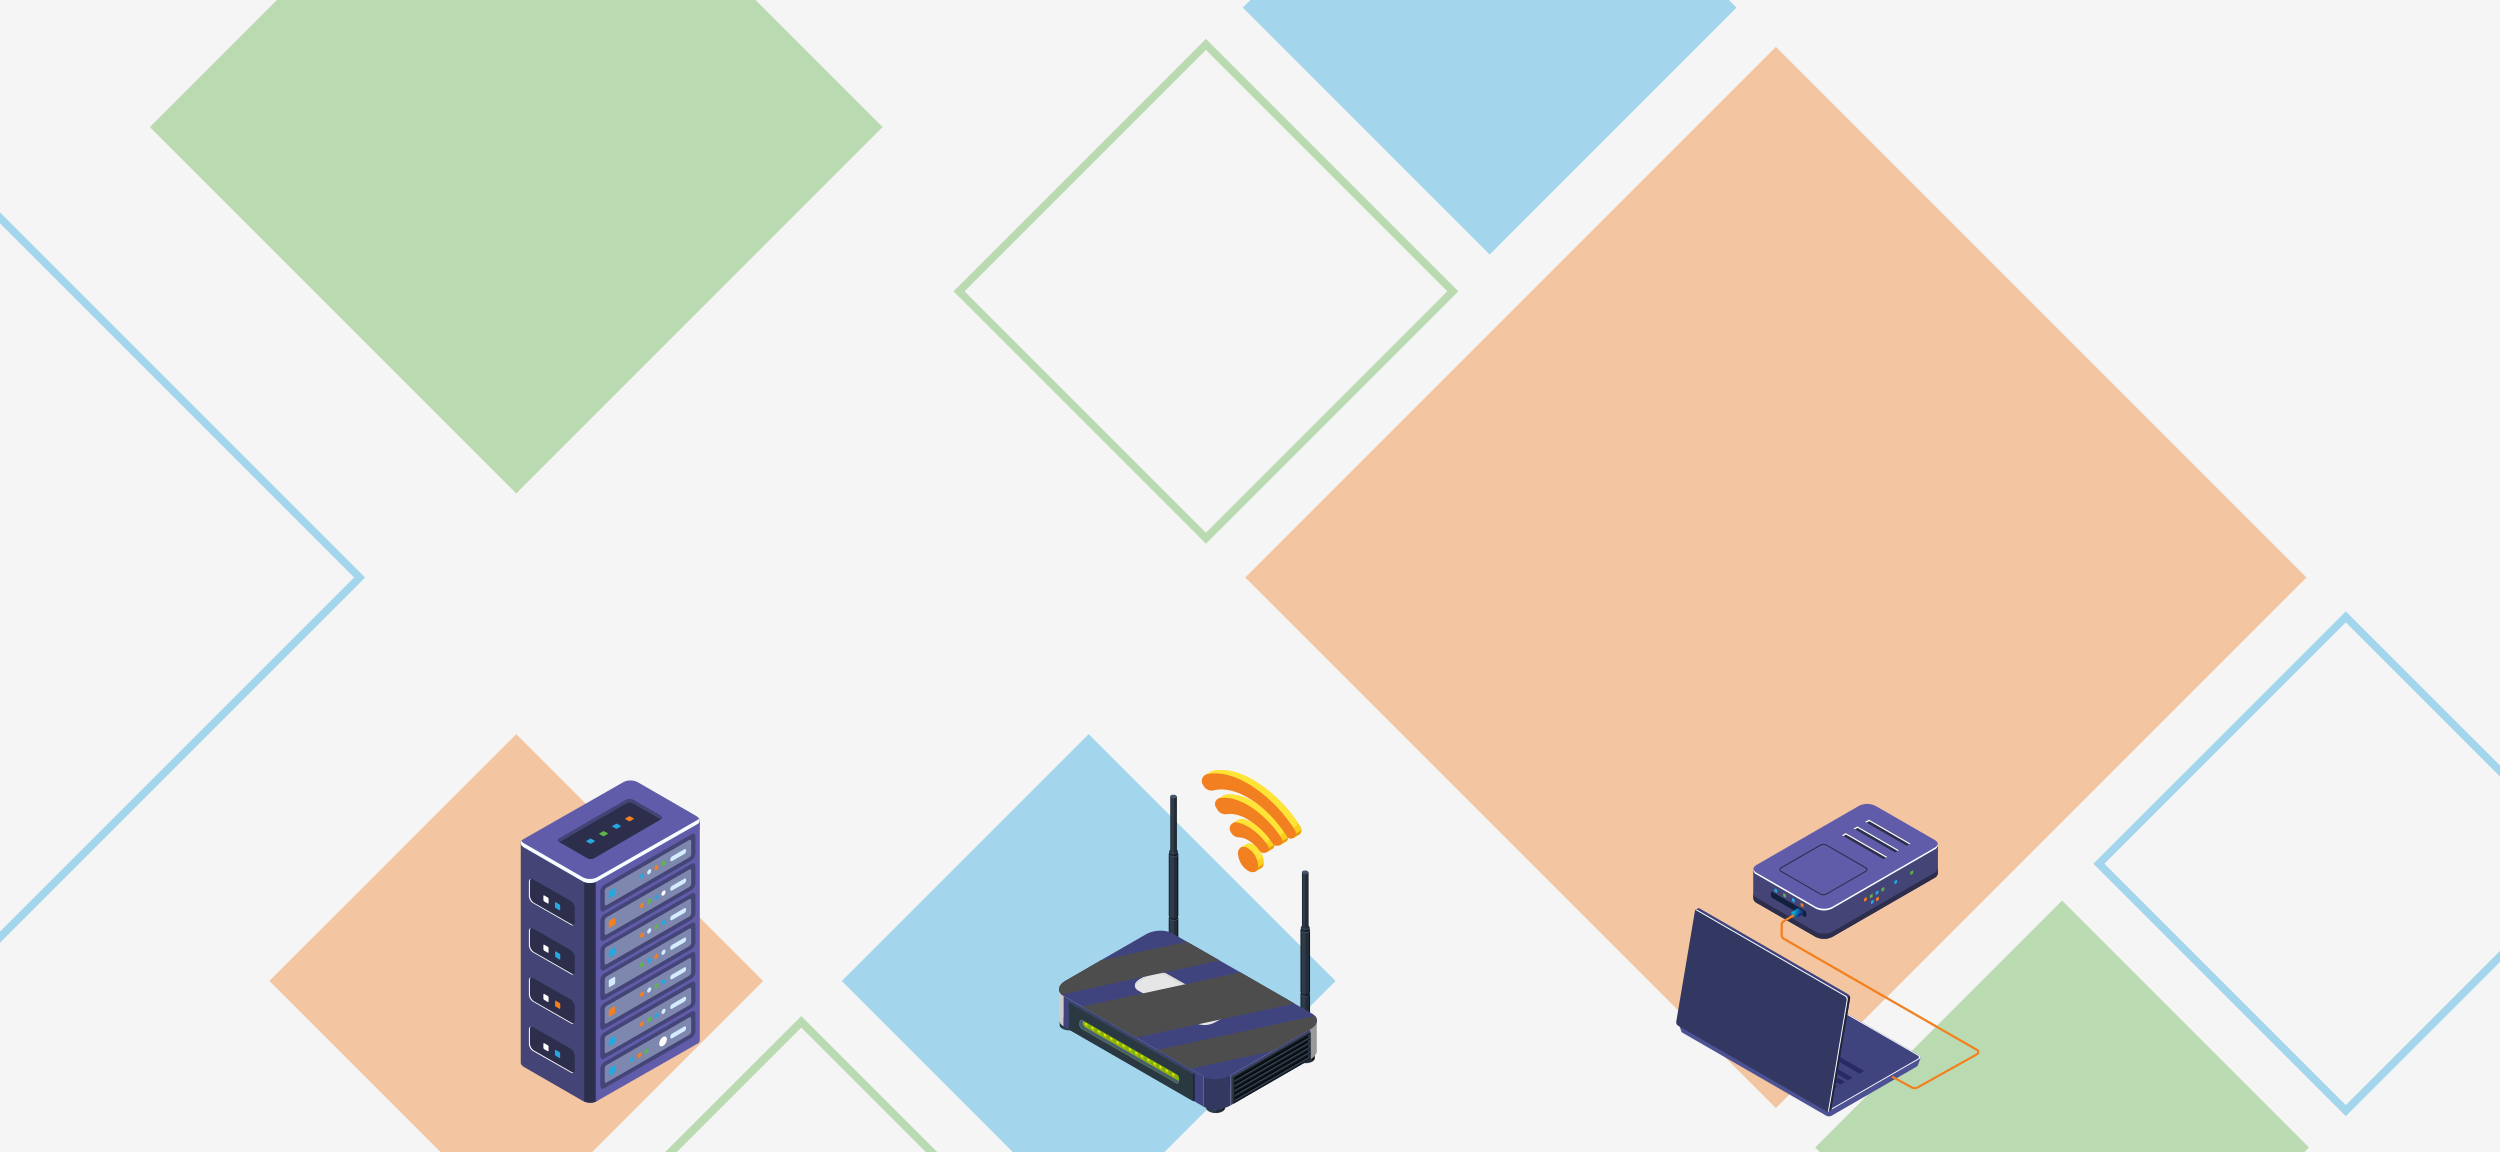 <svg xmlns="http://www.w3.org/2000/svg" xmlns:xlink="http://www.w3.org/1999/xlink" viewBox="0 0 961 443"><defs><style>.cls-1{isolation:isolate;}.cls-2{fill:#f5f5f5;}.cls-17,.cls-3,.cls-68{opacity:0.4;}.cls-4{fill:#ef8023;}.cls-5{fill:#29a7df;}.cls-6{fill:#61b34b;}.cls-7,.cls-8{fill:none;}.cls-8{stroke:#61b34b;stroke-miterlimit:10;stroke-width:3px;}.cls-9{fill:#447;}.cls-10{fill:#605caa;}.cls-11{fill:#2d2d4c;}.cls-12{fill:#fafdff;}.cls-13{fill:#f38020;}.cls-14{fill:#25a8e0;}.cls-15{fill:#5eb649;}.cls-16{fill:#fff;}.cls-17,.cls-18{fill:#d4ecff;}.cls-19{fill:url(#Áåçûìÿííûé_ãðàäèåíò_32);}.cls-20{fill:#43566c;}.cls-21{fill:url(#Áåçûìÿííûé_ãðàäèåíò_3);}.cls-22{fill:#38475a;}.cls-23{fill:url(#Áåçûìÿííûé_ãðàäèåíò_32-2);}.cls-24{fill:url(#Áåçûìÿííûé_ãðàäèåíò_3-2);}.cls-25{fill:url(#Áåçûìÿííûé_ãðàäèåíò_32-3);}.cls-26{fill:url(#Áåçûìÿííûé_ãðàäèåíò_3-3);}.cls-27{fill:url(#Áåçûìÿííûé_ãðàäèåíò_32-4);}.cls-28{fill:url(#Áåçûìÿííûé_ãðàäèåíò_3-4);}.cls-29{fill:url(#Áåçûìÿííûé_ãðàäèåíò_32-5);}.cls-30{fill:url(#Áåçûìÿííûé_ãðàäèåíò_32-6);}.cls-31{fill:url(#Áåçûìÿííûé_ãðàäèåíò_32-7);}.cls-32{fill:url(#Áåçûìÿííûé_ãðàäèåíò_32-8);}.cls-33{fill:url(#Áåçûìÿííûé_ãðàäèåíò_32-9);}.cls-34{fill:#ccc;}.cls-35{fill:#333860;}.cls-36{fill:#999;}.cls-37{fill:#40447e;}.cls-38{fill:#161c24;}.cls-39{fill:#364557;}.cls-40{fill:#2a3842;}.cls-41{fill:#080a0d;}.cls-42{fill:#7fb50a;}.cls-43{fill:#495d75;}.cls-44{fill:url(#Áåçûìÿííûé_ãðàäèåíò_26);}.cls-45{fill:url(#Áåçûìÿííûé_ãðàäèåíò_26-2);}.cls-46{fill:url(#Áåçûìÿííûé_ãðàäèåíò_26-3);}.cls-47{fill:url(#Áåçûìÿííûé_ãðàäèåíò_26-4);}.cls-48{fill:url(#Áåçûìÿííûé_ãðàäèåíò_26-5);}.cls-49{fill:url(#Áåçûìÿííûé_ãðàäèåíò_26-6);}.cls-50{fill:url(#Áåçûìÿííûé_ãðàäèåíò_26-7);}.cls-51{fill:url(#Áåçûìÿííûé_ãðàäèåíò_26-8);}.cls-52{fill:url(#Áåçûìÿííûé_ãðàäèåíò_26-9);}.cls-53{fill:url(#Áåçûìÿííûé_ãðàäèåíò_26-10);}.cls-54{fill:url(#Áåçûìÿííûé_ãðàäèåíò_26-11);}.cls-55{fill:url(#Áåçûìÿííûé_ãðàäèåíò_26-12);}.cls-56{fill:url(#Áåçûìÿííûé_ãðàäèåíò_26-13);}.cls-57{fill:url(#Áåçûìÿííûé_ãðàäèåíò_26-14);}.cls-58{fill:url(#Áåçûìÿííûé_ãðàäèåíò_26-15);}.cls-59{fill:#e6e6e6;}.cls-60{fill:#d9d9d9;}.cls-61{fill:#4d4d4d;mix-blend-mode:screen;}.cls-62{fill:#fad020;}.cls-63{fill:#ffe438;}.cls-64{fill:#8cd9ff;}.cls-65{fill:#ee9b0f;}.cls-66{fill:#4c5293;}.cls-67{fill:#24126a;}.cls-68{fill:#06033e;}.cls-69{fill:#20243d;}.cls-70{fill:#333863;}.cls-71{fill:#11203c;}.cls-72{fill:url(#Áåçûìÿííûé_ãðàäèåíò_354);}.cls-73{fill:url(#Áåçûìÿííûé_ãðàäèåíò_354-2);}</style><linearGradient id="Áåçûìÿííûé_ãðàäèåíò_32" x1="1753.65" y1="358.63" x2="1757.38" y2="358.63" gradientTransform="matrix(-1, 0, 0, 1, 2206.62, 0)" gradientUnits="userSpaceOnUse"><stop offset="0.13" stop-color="#13161a"/><stop offset="0.14" stop-color="#232d39"/><stop offset="0.47" stop-color="#232d39"/><stop offset="0.48" stop-color="#2d3c48"/><stop offset="0.88" stop-color="#2d3c48"/><stop offset="0.88" stop-color="#232d39"/></linearGradient><linearGradient id="Áåçûìÿííûé_ãðàäèåíò_3" x1="1753.82" y1="352.77" x2="1757.2" y2="352.77" gradientTransform="matrix(-1, 0, 0, 1, 2206.62, 0)" gradientUnits="userSpaceOnUse"><stop offset="0.13" stop-color="#13161a"/><stop offset="0.14" stop-color="#181e27"/><stop offset="0.47" stop-color="#181e27"/><stop offset="0.48" stop-color="#212d36"/><stop offset="0.88" stop-color="#212d36"/><stop offset="0.88" stop-color="#181e27"/></linearGradient><linearGradient id="Áåçûìÿííûé_ãðàäèåíò_32-2" x1="1753.65" y1="340.64" x2="1757.38" y2="340.64" xlink:href="#Áåçûìÿííûé_ãðàäèåíò_32"/><linearGradient id="Áåçûìÿííûé_ãðàäèåíò_3-2" x1="1753.82" y1="328.24" x2="1757.2" y2="328.24" xlink:href="#Áåçûìÿííûé_ãðàäèåíò_3"/><linearGradient id="Áåçûìÿííûé_ãðàäèåíò_32-3" x1="1703.02" y1="387.85" x2="1706.75" y2="387.85" xlink:href="#Áåçûìÿííûé_ãðàäèåíò_32"/><linearGradient id="Áåçûìÿííûé_ãðàäèåíò_3-3" x1="1703.19" y1="381.99" x2="1706.57" y2="381.99" xlink:href="#Áåçûìÿííûé_ãðàäèåíò_3"/><linearGradient id="Áåçûìÿííûé_ãðàäèåíò_32-4" x1="1703.02" y1="369.86" x2="1706.75" y2="369.86" xlink:href="#Áåçûìÿííûé_ãðàäèåíò_32"/><linearGradient id="Áåçûìÿííûé_ãðàäèåíò_3-4" x1="1703.19" y1="357.45" x2="1706.57" y2="357.45" xlink:href="#Áåçûìÿííûé_ãðàäèåíò_3"/><linearGradient id="Áåçûìÿííûé_ãðàäèåíò_32-5" x1="1703.6" y1="346.15" x2="1706.16" y2="346.15" xlink:href="#Áåçûìÿííûé_ãðàäèåíò_32"/><linearGradient id="Áåçûìÿííûé_ãðàäèåíò_32-6" x1="1754.23" y1="317.02" x2="1756.79" y2="317.02" xlink:href="#Áåçûìÿííûé_ãðàäèåíò_32"/><linearGradient id="Áåçûìÿííûé_ãðàäèåíò_32-7" x1="1735.66" y1="426.15" x2="1742.95" y2="426.15" xlink:href="#Áåçûìÿííûé_ãðàäèåíò_32"/><linearGradient id="Áåçûìÿííûé_ãðàäèåíò_32-8" x1="1791.99" y1="394.37" x2="1799.28" y2="394.37" xlink:href="#Áåçûìÿííûé_ãðàäèåíò_32"/><linearGradient id="Áåçûìÿííûé_ãðàäèåíò_32-9" x1="1701.14" y1="406.99" x2="1708.43" y2="406.99" xlink:href="#Áåçûìÿííûé_ãðàäèåíò_32"/><radialGradient id="Áåçûìÿííûé_ãðàäèåíò_26" cx="-677.56" cy="412.87" r="0.89" gradientTransform="translate(1128.58)" gradientUnits="userSpaceOnUse"><stop offset="0" stop-color="#fff70e"/><stop offset="1" stop-color="#b5af0a"/></radialGradient><radialGradient id="Áåçûìÿííûé_ãðàäèåíò_26-2" cx="-680.02" cy="411.43" r="0.89" xlink:href="#Áåçûìÿííûé_ãðàäèåíò_26"/><radialGradient id="Áåçûìÿííûé_ãðàäèåíò_26-3" cx="-682.47" cy="409.98" r="0.89" xlink:href="#Áåçûìÿííûé_ãðàäèåíò_26"/><radialGradient id="Áåçûìÿííûé_ãðàäèåíò_26-4" cx="-684.68" cy="408.74" r="0.89" xlink:href="#Áåçûìÿííûé_ãðàäèåíò_26"/><radialGradient id="Áåçûìÿííûé_ãðàäèåíò_26-5" cx="-687.13" cy="407.3" r="0.89" xlink:href="#Áåçûìÿííûé_ãðàäèåíò_26"/><radialGradient id="Áåçûìÿííûé_ãðàäèåíò_26-6" cx="-689.58" cy="405.86" r="0.89" xlink:href="#Áåçûìÿííûé_ãðàäèåíò_26"/><radialGradient id="Áåçûìÿííûé_ãðàäèåíò_26-7" cx="-691.75" cy="404.69" r="0.89" xlink:href="#Áåçûìÿííûé_ãðàäèåíò_26"/><radialGradient id="Áåçûìÿííûé_ãðàäèåíò_26-8" cx="-694.2" cy="403.25" r="0.89" xlink:href="#Áåçûìÿííûé_ãðàäèåíò_26"/><radialGradient id="Áåçûìÿííûé_ãðàäèåíò_26-9" cx="-696.65" cy="401.8" r="0.89" xlink:href="#Áåçûìÿííûé_ãðàäèåíò_26"/><radialGradient id="Áåçûìÿííûé_ãðàäèåíò_26-10" cx="-698.94" cy="400.59" r="0.89" xlink:href="#Áåçûìÿííûé_ãðàäèåíò_26"/><radialGradient id="Áåçûìÿííûé_ãðàäèåíò_26-11" cx="-701.39" cy="399.14" r="0.89" xlink:href="#Áåçûìÿííûé_ãðàäèåíò_26"/><radialGradient id="Áåçûìÿííûé_ãðàäèåíò_26-12" cx="-703.84" cy="397.7" r="0.89" xlink:href="#Áåçûìÿííûé_ãðàäèåíò_26"/><radialGradient id="Áåçûìÿííûé_ãðàäèåíò_26-13" cx="-706.14" cy="396.42" r="0.89" xlink:href="#Áåçûìÿííûé_ãðàäèåíò_26"/><radialGradient id="Áåçûìÿííûé_ãðàäèåíò_26-14" cx="-708.59" cy="394.97" r="0.89" xlink:href="#Áåçûìÿííûé_ãðàäèåíò_26"/><radialGradient id="Áåçûìÿííûé_ãðàäèåíò_26-15" cx="-711.04" cy="393.53" r="0.89" xlink:href="#Áåçûìÿííûé_ãðàäèåíò_26"/><linearGradient id="Áåçûìÿííûé_ãðàäèåíò_354" x1="687.31" y1="351.56" x2="691.86" y2="351.56" gradientUnits="userSpaceOnUse"><stop offset="0" stop-color="#01c8ef"/><stop offset="0.13" stop-color="#04b1dd"/><stop offset="0.55" stop-color="#0e6ba7"/><stop offset="0.85" stop-color="#154085"/><stop offset="1" stop-color="#172f78"/></linearGradient><linearGradient id="Áåçûìÿííûé_ãðàäèåíò_354-2" x1="688.63" y1="350.44" x2="693.18" y2="350.44" xlink:href="#Áåçûìÿííûé_ãðàäèåíò_354"/></defs><title>reseauxMobile</title><g class="cls-1"><g id="Calque_3" data-name="Calque 3"><rect class="cls-2" width="961" height="443"/></g><g id="Calque_2" data-name="Calque 2"><g class="cls-3"><rect class="cls-4" x="538.41" y="77.77" width="288.45" height="288.45" transform="translate(356.92 -417.68) rotate(45)"/><polygon class="cls-5" points="140.37 222 0 362.37 0 358.13 136.13 222 0 85.87 0 81.63 140.37 222"/><polygon class="cls-5" points="901.72 239.24 808.93 332.02 901.72 424.81 961 365.52 961 369.78 901.72 429.05 804.69 332.02 901.72 235 961 294.27 961 298.52 901.72 239.24"/><polygon class="cls-6" points="887.57 441.08 885.65 443 699.67 443 697.75 441.08 721.83 417 742.83 396 754.85 383.98 792.66 346.17 887.57 441.08"/><polygon class="cls-5" points="667.52 2.92 572.61 97.83 477.71 2.92 480.63 0 664.6 0 667.52 2.92"/><polygon class="cls-5" points="513.39 377.09 447.48 443 389.48 443 323.58 377.09 418.48 282.19 492.6 356.3 503.04 366.74 507.78 371.48 513.39 377.09"/><path class="cls-6" d="M308,390.59,255.55,443H260l48-48,48,48h4.43Z"/><polygon class="cls-4" points="293.35 377.09 254.41 416.03 227.44 443 169.44 443 103.53 377.09 120.06 360.56 127.88 352.75 130.84 349.78 131.37 349.26 152.95 327.68 155.43 325.19 163.42 317.21 164.55 316.07 184.7 295.93 198.44 282.19 248.67 332.42 249.81 333.55 257.06 340.81 259.53 343.27 293.35 377.09"/><line class="cls-7" x1="290.43" x2="106.44"/><line class="cls-7" x1="664.6" x2="480.63"/><polygon class="cls-6" points="339.27 48.84 227.71 160.41 224.33 163.79 223.35 164.77 219.53 168.59 198.44 189.68 57.6 48.84 106.44 0 290.43 0 339.27 48.84"/><rect class="cls-8" x="396.45" y="44.87" width="134.22" height="134.22" transform="translate(214.95 -294.99) rotate(45)"/></g></g><g id="Calque_1" data-name="Calque 1"><path class="cls-9" d="M200.18,408.32h0V324.1l33.49-8.76,6.16-3.56a6.13,6.13,0,0,1,5.52.22l5.76,3.33H269l-5.29,81.3a1.6,1.6,0,0,1-.95,1.48l-33.41,25.21a6.1,6.1,0,0,1-5.52-.23l-22.27-12.85C200.58,409.68,200.13,409,200.18,408.32Z"/><path class="cls-10" d="M242.39,311.23a6.26,6.26,0,0,1,3,.77l5.76,3.33H269v84.45a1.59,1.59,0,0,1-1,1.47l-38.7,22.07a5,5,0,0,1-2.57.55l-.39-85Z"/><path class="cls-11" d="M229,423.49a6.32,6.32,0,0,1-4.41-.05V337.88H229Z"/><path class="cls-10" d="M229.32,338.89,268,316.83c1.41-.82,1.24-2.25-.4-3.19l-22.27-12.86a6.14,6.14,0,0,0-5.52-.23l-38.7,22.07c-1.41.82-1.24,2.24.4,3.19l22.27,12.85A6.1,6.1,0,0,0,229.32,338.89Z"/><path class="cls-12" d="M201.53,324.24,223.8,337.1a6.17,6.17,0,0,0,5.52.23L268,315.26a2.21,2.21,0,0,0,.71-.63,1.5,1.5,0,0,1-.71,2.2l-38.7,22.06a6.1,6.1,0,0,1-5.52-.23l-22.27-12.85c-1.27-.74-1.66-1.76-1.11-2.56A3.21,3.21,0,0,0,201.53,324.24Z"/><path class="cls-11" d="M228.22,330,254,315c.66-.38.58-1.05-.19-1.49l-10.42-6a2.85,2.85,0,0,0-2.58-.11L215,322.33c-.66.39-.58,1.05.19,1.5l10.42,6A2.88,2.88,0,0,0,228.22,330Z"/><path class="cls-13" d="M242.13,315.68l1.5-.86c.09-.05.08-.14,0-.2l-1.44-.84a.41.41,0,0,0-.36,0l-1.49.86c-.09.05-.08.15,0,.21l1.45.83A.36.36,0,0,0,242.13,315.68Z"/><path class="cls-14" d="M237.15,318.55l1.49-.86c.09-.05.08-.15,0-.21l-1.44-.83a.38.38,0,0,0-.36,0l-1.49.86c-.09.05-.08.14,0,.2l1.44.84A.38.38,0,0,0,237.15,318.55Z"/><path class="cls-15" d="M232.16,321.42l1.49-.86c.09-.05.08-.15,0-.21l-1.44-.83a.4.4,0,0,0-.35,0l-1.5.87c-.09.05-.08.14,0,.2l1.44.84A.41.41,0,0,0,232.16,321.42Z"/><path class="cls-14" d="M227.17,324.29l1.49-.86c.09-.06.08-.15,0-.21l-1.45-.83a.4.4,0,0,0-.35,0l-1.5.86c-.09.06-.08.15,0,.21l1.44.83A.42.42,0,0,0,227.17,324.29Z"/><path class="cls-9" d="M254,315l0,0-.16-.11-10.42-6a2.88,2.88,0,0,0-2.58-.11l-25.74,14.92c-.61-.44-.64-1,0-1.39L240.8,307.4a2.85,2.85,0,0,1,2.58.11l10.42,6C254.57,314,254.65,314.63,254,315Z"/><path class="cls-11" d="M219.45,355.58l-14.65-8.39a3.55,3.55,0,0,1-1.5-2.85V339.1c0-1.1.67-1.6,1.5-1.13l14.65,8.39a3.59,3.59,0,0,1,1.49,2.85v5.24C220.94,355.55,220.27,356.06,219.45,355.58Z"/><path class="cls-16" d="M204.07,337.81a1.47,1.47,0,0,0-.37,1.09v5.24a3.6,3.6,0,0,0,1.49,2.86l14.65,8.38a1,1,0,0,0,.73.16.89.89,0,0,1-1.12,0l-14.65-8.39a3.55,3.55,0,0,1-1.5-2.85V339.1C203.3,338.35,203.62,337.89,204.07,337.81Z"/><path class="cls-14" d="M215,349.89l-1.34-.78a.77.77,0,0,1-.33-.62v-1.43c0-.24.15-.35.33-.25l1.34.78a.77.77,0,0,1,.33.62v1.43C215.37,349.88,215.22,350,215,349.89Z"/><path class="cls-16" d="M210.55,347.29l-1.35-.77a.78.78,0,0,1-.32-.62v-1.44c0-.24.14-.35.32-.25l1.35.78a.76.76,0,0,1,.32.62v1.44C210.87,347.29,210.73,347.4,210.55,347.29Z"/><path class="cls-11" d="M219.45,393.44l-14.65-8.39a3.57,3.57,0,0,1-1.5-2.85V377c0-1.1.67-1.61,1.5-1.13l14.65,8.39a3.57,3.57,0,0,1,1.49,2.85v5.24C220.94,393.41,220.27,393.91,219.45,393.44Z"/><path class="cls-16" d="M204.07,375.67a1.47,1.47,0,0,0-.37,1.09V382a3.57,3.57,0,0,0,1.49,2.85l14.65,8.39a1.09,1.09,0,0,0,.73.16.89.89,0,0,1-1.12,0l-14.65-8.39a3.57,3.57,0,0,1-1.5-2.85V377C203.3,376.21,203.62,375.75,204.07,375.67Z"/><path class="cls-13" d="M215,387.75,213.7,387a.77.77,0,0,1-.33-.62v-1.44c0-.24.15-.35.33-.24l1.34.77a.8.8,0,0,1,.33.62v1.44C215.37,387.74,215.22,387.85,215,387.75Z"/><path class="cls-16" d="M210.55,385.15l-1.35-.77a.8.8,0,0,1-.32-.63v-1.43c0-.24.14-.35.32-.25l1.35.78a.76.76,0,0,1,.32.62v1.44C210.87,385.15,210.73,385.26,210.55,385.15Z"/><path class="cls-11" d="M219.45,412.37,204.8,404a3.57,3.57,0,0,1-1.5-2.85v-5.24c0-1.1.67-1.61,1.5-1.13l14.65,8.39a3.57,3.57,0,0,1,1.49,2.85v5.24C220.94,412.34,220.27,412.84,219.45,412.37Z"/><path class="cls-16" d="M204.07,394.6a1.47,1.47,0,0,0-.37,1.09v5.24a3.57,3.57,0,0,0,1.49,2.85l14.65,8.39a1.15,1.15,0,0,0,.73.16.9.9,0,0,1-1.12,0L204.8,404a3.57,3.57,0,0,1-1.5-2.85v-5.24C203.3,395.14,203.62,394.68,204.07,394.6Z"/><path class="cls-14" d="M215,406.68l-1.34-.78a.77.77,0,0,1-.33-.62v-1.44c0-.24.15-.35.33-.24l1.34.77a.79.79,0,0,1,.33.62v1.44C215.37,406.67,215.22,406.78,215,406.68Z"/><path class="cls-16" d="M210.55,404.08l-1.35-.77a.8.8,0,0,1-.32-.63v-1.43c0-.24.14-.35.32-.25l1.35.78a.76.76,0,0,1,.32.62v1.44C210.87,404.07,210.73,404.18,210.55,404.08Z"/><path class="cls-11" d="M219.45,374.51l-14.65-8.39a3.57,3.57,0,0,1-1.5-2.85V358c0-1.1.67-1.6,1.5-1.13l14.65,8.39a3.57,3.57,0,0,1,1.49,2.85v5.24C220.94,374.48,220.27,375,219.45,374.51Z"/><path class="cls-16" d="M204.07,356.74a1.47,1.47,0,0,0-.37,1.09v5.24a3.57,3.57,0,0,0,1.49,2.85l14.65,8.39a1.09,1.09,0,0,0,.73.16.89.89,0,0,1-1.12,0l-14.65-8.39a3.57,3.57,0,0,1-1.5-2.85V358C203.3,357.28,203.62,356.82,204.07,356.74Z"/><path class="cls-14" d="M215,368.82,213.7,368a.77.77,0,0,1-.33-.62V366c0-.24.15-.35.33-.24l1.34.77a.81.81,0,0,1,.33.63v1.43C215.37,368.81,215.22,368.92,215,368.82Z"/><path class="cls-16" d="M210.55,366.22l-1.35-.77a.78.78,0,0,1-.32-.62v-1.44c0-.24.14-.35.32-.25l1.35.78a.76.76,0,0,1,.32.62V366C210.87,366.22,210.73,366.33,210.55,366.22Z"/><path class="cls-9" d="M232.14,350.22l33.8-19.52a3.29,3.29,0,0,0,1.37-2.61v-6.45c0-1-.62-1.47-1.37-1l-33.8,19.52a3.28,3.28,0,0,0-1.37,2.62v6.44C230.77,350.19,231.38,350.65,232.14,350.22Z"/><path class="cls-17" d="M233.11,348,265,329.56a1.66,1.66,0,0,0,.69-1.32v-4.85c0-.51-.31-.75-.69-.53l-31.86,18.4a1.64,1.64,0,0,0-.7,1.33v4.84C232.41,347.94,232.72,348.18,233.11,348Z"/><path class="cls-18" d="M258.33,331l4.75-2.75a1.62,1.62,0,0,0,.68-1.29h0c0-.49-.31-.72-.68-.51l-4.75,2.75a1.59,1.59,0,0,0-.68,1.29h0C257.65,330.93,258,331.16,258.33,331Z"/><path class="cls-15" d="M254.27,332.39c0,.49.35.69.78.45a1.74,1.74,0,0,0,.78-1.35c0-.5-.35-.7-.78-.45A1.72,1.72,0,0,0,254.27,332.39Z"/><path class="cls-13" d="M251.53,334c0,.5.34.7.77.45a1.7,1.7,0,0,0,.78-1.35c0-.49-.34-.69-.78-.45A1.73,1.73,0,0,0,251.53,334Z"/><path class="cls-18" d="M248.78,335.56c0,.5.35.7.78.45a1.71,1.71,0,0,0,.77-1.35c0-.5-.34-.7-.77-.45A1.72,1.72,0,0,0,248.78,335.56Z"/><path class="cls-14" d="M246,337.15c0,.49.35.7.78.45a1.74,1.74,0,0,0,.78-1.35c0-.5-.35-.7-.78-.45A1.72,1.72,0,0,0,246,337.15Z"/><path class="cls-14" d="M234.45,345.26l1.6-.93a1,1,0,0,0,.43-.82v-1.7c0-.32-.19-.46-.43-.33l-1.6.93a1,1,0,0,0-.44.83v1.69C234,345.25,234.21,345.4,234.45,345.26Z"/><path class="cls-9" d="M232.14,361.58l33.8-19.51a3.31,3.31,0,0,0,1.37-2.62V333c0-1-.62-1.48-1.37-1l-33.8,19.51a3.28,3.28,0,0,0-1.37,2.62v6.45C230.77,361.55,231.38,362,232.14,361.58Z"/><path class="cls-17" d="M233.11,359.32,265,340.93a1.68,1.68,0,0,0,.69-1.33v-4.84c0-.52-.31-.75-.69-.53l-31.86,18.39a1.66,1.66,0,0,0-.7,1.33v4.85C232.41,359.31,232.72,359.54,233.11,359.32Z"/><path class="cls-18" d="M258.33,342.31l4.75-2.74a1.65,1.65,0,0,0,.68-1.29h0c0-.5-.31-.73-.68-.51l-4.75,2.74a1.6,1.6,0,0,0-.68,1.29h0C257.65,342.3,258,342.53,258.33,342.31Z"/><path class="cls-16" d="M254.27,343.75c0,.5.35.7.78.45a1.72,1.72,0,0,0,.78-1.35c0-.5-.35-.7-.78-.45A1.72,1.72,0,0,0,254.27,343.75Z"/><path class="cls-14" d="M251.53,345.34c0,.5.34.7.77.45a1.7,1.7,0,0,0,.78-1.35c0-.5-.34-.7-.78-.45A1.71,1.71,0,0,0,251.53,345.34Z"/><path class="cls-15" d="M248.78,346.93c0,.49.35.69.78.45a1.73,1.73,0,0,0,.77-1.35c0-.5-.34-.7-.77-.45A1.71,1.71,0,0,0,248.78,346.93Z"/><path class="cls-13" d="M246,348.51c0,.5.35.7.78.45a1.72,1.72,0,0,0,.78-1.35c0-.49-.35-.7-.78-.45A1.74,1.74,0,0,0,246,348.51Z"/><path class="cls-13" d="M234.45,356.62l1.6-.92a1,1,0,0,0,.43-.83v-1.69c0-.32-.19-.47-.43-.33l-1.6.92a1,1,0,0,0-.44.83v1.7C234,356.62,234.21,356.76,234.45,356.62Z"/><path class="cls-9" d="M232.14,373l33.8-19.52a3.29,3.29,0,0,0,1.37-2.61v-6.45c0-1-.62-1.47-1.37-1l-33.8,19.52a3.28,3.28,0,0,0-1.37,2.62v6.44C230.77,372.92,231.38,373.38,232.14,373Z"/><path class="cls-17" d="M233.11,370.69,265,352.29a1.66,1.66,0,0,0,.69-1.32v-4.85c0-.51-.31-.75-.69-.53L233.11,364a1.64,1.64,0,0,0-.7,1.33v4.84C232.41,370.67,232.72,370.91,233.11,370.69Z"/><path class="cls-18" d="M258.33,353.68l4.75-2.75a1.62,1.62,0,0,0,.68-1.29h0c0-.49-.31-.72-.68-.51l-4.75,2.75a1.59,1.59,0,0,0-.68,1.29h0C257.65,353.66,258,353.89,258.33,353.68Z"/><path class="cls-14" d="M254.27,355.12c0,.49.35.69.78.45a1.74,1.74,0,0,0,.78-1.35c0-.5-.35-.7-.78-.45A1.72,1.72,0,0,0,254.27,355.12Z"/><path class="cls-15" d="M251.53,356.7c0,.5.34.7.77.45a1.7,1.7,0,0,0,.78-1.35c0-.49-.34-.69-.78-.45A1.73,1.73,0,0,0,251.53,356.7Z"/><path class="cls-18" d="M248.78,358.29c0,.5.35.7.78.45a1.71,1.71,0,0,0,.77-1.35c0-.5-.34-.7-.77-.45A1.72,1.72,0,0,0,248.78,358.29Z"/><path class="cls-13" d="M246,359.88c0,.49.35.7.78.45a1.72,1.72,0,0,0,.78-1.35c0-.5-.35-.7-.78-.45A1.72,1.72,0,0,0,246,359.88Z"/><path class="cls-14" d="M234.45,368l1.6-.93a1,1,0,0,0,.43-.82v-1.7c0-.32-.19-.46-.43-.33l-1.6.93a1,1,0,0,0-.44.83v1.69C234,368,234.21,368.13,234.45,368Z"/><path class="cls-9" d="M232.14,384.31l33.8-19.51a3.31,3.31,0,0,0,1.37-2.62v-6.44c0-1-.62-1.48-1.37-1l-33.8,19.51a3.28,3.28,0,0,0-1.37,2.62v6.45C230.77,384.28,231.38,384.75,232.14,384.31Z"/><path class="cls-17" d="M233.11,382.05,265,363.66a1.68,1.68,0,0,0,.69-1.33v-4.84c0-.52-.31-.75-.69-.53l-31.86,18.39a1.66,1.66,0,0,0-.7,1.33v4.85C232.41,382,232.72,382.27,233.11,382.05Z"/><path class="cls-18" d="M258.33,365l4.75-2.74a1.65,1.65,0,0,0,.68-1.29h0c0-.5-.31-.73-.68-.51l-4.75,2.74a1.6,1.6,0,0,0-.68,1.29h0C257.65,365,258,365.26,258.33,365Z"/><path class="cls-18" d="M254.27,366.48c0,.5.35.7.78.45a1.72,1.72,0,0,0,.78-1.35c0-.5-.35-.7-.78-.45A1.72,1.72,0,0,0,254.27,366.48Z"/><path class="cls-13" d="M251.53,368.07c0,.5.34.7.77.45a1.7,1.7,0,0,0,.78-1.35c0-.5-.34-.7-.78-.45A1.71,1.71,0,0,0,251.53,368.07Z"/><path class="cls-14" d="M248.78,369.66c0,.49.35.69.78.45a1.73,1.73,0,0,0,.77-1.35c0-.5-.34-.7-.77-.45A1.71,1.71,0,0,0,248.78,369.66Z"/><path class="cls-15" d="M246,371.24c0,.5.35.7.78.45a1.72,1.72,0,0,0,.78-1.35c0-.49-.35-.7-.78-.45A1.74,1.74,0,0,0,246,371.24Z"/><path class="cls-18" d="M234.45,379.35l1.6-.92a1,1,0,0,0,.43-.83v-1.69c0-.32-.19-.47-.43-.33l-1.6.92a1,1,0,0,0-.44.83V379C234,379.35,234.21,379.49,234.45,379.35Z"/><path class="cls-9" d="M232.14,395.68l33.8-19.52a3.29,3.29,0,0,0,1.37-2.61V367.1c0-1-.62-1.47-1.37-1l-33.8,19.51a3.28,3.28,0,0,0-1.37,2.62v6.44C230.77,395.65,231.38,396.11,232.14,395.68Z"/><path class="cls-17" d="M233.11,393.42,265,375a1.66,1.66,0,0,0,.69-1.32v-4.85c0-.51-.31-.75-.69-.53l-31.86,18.4a1.64,1.64,0,0,0-.7,1.33v4.84C232.41,393.4,232.72,393.64,233.11,393.42Z"/><path class="cls-18" d="M258.33,376.41l4.75-2.75a1.62,1.62,0,0,0,.68-1.29h0c0-.49-.31-.72-.68-.51l-4.75,2.75a1.59,1.59,0,0,0-.68,1.29h0C257.65,376.39,258,376.62,258.33,376.41Z"/><path class="cls-14" d="M254.27,377.85c0,.49.35.69.78.45a1.74,1.74,0,0,0,.78-1.35c0-.5-.35-.7-.78-.45A1.72,1.72,0,0,0,254.27,377.85Z"/><path class="cls-15" d="M251.53,379.43c0,.5.34.7.77.45a1.7,1.7,0,0,0,.78-1.35c0-.49-.34-.69-.78-.45A1.73,1.73,0,0,0,251.53,379.43Z"/><path class="cls-18" d="M248.78,381c0,.5.35.7.78.45a1.71,1.71,0,0,0,.77-1.35c0-.5-.34-.7-.77-.45A1.72,1.72,0,0,0,248.78,381Z"/><path class="cls-13" d="M246,382.61c0,.49.35.7.78.45a1.72,1.72,0,0,0,.78-1.35c0-.5-.35-.7-.78-.45A1.72,1.72,0,0,0,246,382.61Z"/><path class="cls-13" d="M234.45,390.72l1.6-.93a1,1,0,0,0,.43-.82v-1.7c0-.32-.19-.46-.43-.33l-1.6.93a1,1,0,0,0-.44.83v1.69C234,390.71,234.21,390.86,234.45,390.72Z"/><path class="cls-9" d="M232.14,407l33.8-19.51a3.31,3.31,0,0,0,1.37-2.62v-6.44c0-1-.62-1.48-1.37-1l-33.8,19.51a3.28,3.28,0,0,0-1.37,2.62V406C230.77,407,231.38,407.48,232.14,407Z"/><path class="cls-17" d="M233.11,404.78,265,386.39a1.68,1.68,0,0,0,.69-1.33v-4.84c0-.52-.31-.75-.69-.53l-31.86,18.39a1.66,1.66,0,0,0-.7,1.33v4.85C232.41,404.77,232.72,405,233.11,404.78Z"/><path class="cls-18" d="M258.33,387.77l4.75-2.74a1.65,1.65,0,0,0,.68-1.29h0c0-.5-.31-.73-.68-.51L258.33,386a1.6,1.6,0,0,0-.68,1.29h0C257.65,387.76,258,388,258.33,387.77Z"/><path class="cls-18" d="M254.27,389.21c0,.5.35.7.78.45a1.72,1.72,0,0,0,.78-1.35c0-.5-.35-.7-.78-.45A1.72,1.72,0,0,0,254.27,389.21Z"/><path class="cls-14" d="M251.53,390.8c0,.5.34.7.77.45a1.7,1.7,0,0,0,.78-1.35c0-.5-.34-.7-.78-.45A1.71,1.71,0,0,0,251.53,390.8Z"/><path class="cls-15" d="M248.78,392.39c0,.49.35.69.78.45a1.73,1.73,0,0,0,.77-1.35c0-.5-.34-.7-.77-.45A1.71,1.71,0,0,0,248.78,392.39Z"/><path class="cls-13" d="M246,394c0,.5.35.7.78.45a1.72,1.72,0,0,0,.78-1.35c0-.49-.35-.7-.78-.45A1.74,1.74,0,0,0,246,394Z"/><path class="cls-14" d="M234.45,402.08l1.6-.92a1,1,0,0,0,.43-.83v-1.69c0-.32-.19-.47-.43-.33l-1.6.92a1,1,0,0,0-.44.83v1.7C234,402.08,234.21,402.22,234.45,402.08Z"/><path class="cls-9" d="M232.14,418.41l33.8-19.52a3.29,3.29,0,0,0,1.37-2.61v-6.45c0-1-.62-1.47-1.37-1l-33.8,19.51a3.28,3.28,0,0,0-1.37,2.62v6.44C230.77,418.38,231.38,418.84,232.14,418.41Z"/><path class="cls-17" d="M233.11,416.15,265,397.75a1.66,1.66,0,0,0,.69-1.32v-4.85c0-.51-.31-.75-.69-.53l-31.86,18.4a1.64,1.64,0,0,0-.7,1.33v4.84C232.41,416.13,232.72,416.37,233.11,416.15Z"/><path class="cls-18" d="M258.33,399.14l4.75-2.75a1.62,1.62,0,0,0,.68-1.29h0c0-.49-.31-.72-.68-.51l-4.75,2.75a1.59,1.59,0,0,0-.68,1.29h0C257.65,399.12,258,399.35,258.33,399.14Z"/><path class="cls-16" d="M253.41,401.19c0,.94.65,1.32,1.47.85a3.26,3.26,0,0,0,1.47-2.55c0-.94-.66-1.32-1.47-.85A3.23,3.23,0,0,0,253.41,401.19Z"/><path class="cls-15" d="M247.71,404.52c0,.5.35.7.78.45a1.72,1.72,0,0,0,.78-1.35c0-.49-.35-.69-.78-.45A1.74,1.74,0,0,0,247.71,404.52Z"/><path class="cls-13" d="M245,406.11c0,.5.35.7.78.45a1.72,1.72,0,0,0,.78-1.35c0-.5-.35-.7-.78-.45A1.72,1.72,0,0,0,245,406.11Z"/><path class="cls-14" d="M242.21,407.7c0,.49.35.7.78.45a1.74,1.74,0,0,0,.78-1.35c0-.5-.35-.7-.78-.45A1.72,1.72,0,0,0,242.21,407.7Z"/><path class="cls-14" d="M234.45,413.45l1.6-.93a1,1,0,0,0,.43-.82V410c0-.32-.19-.46-.43-.33l-1.6.93a1,1,0,0,0-.44.83v1.69C234,413.44,234.21,413.59,234.45,413.45Z"/><path class="cls-19" d="M449.25,352.87v10.46a.49.49,0,0,0,0,.12c.1.53.89.94,1.85.94a2.72,2.72,0,0,0,.58-.06c.68-.12,1.19-.46,1.27-.87a.49.49,0,0,0,0-.12V352.88h-3.73Z"/><path class="cls-20" d="M449.25,352.87a.6.6,0,0,0,.06.27,1.32,1.32,0,0,0,.78.61,2.9,2.9,0,0,0,1,.18,3.58,3.58,0,0,0,.58-.05,1.89,1.89,0,0,0,.44-.13,1.29,1.29,0,0,0,.78-.61.59.59,0,0,0,.07-.26c0-.47-.54-.87-1.29-1a3.58,3.58,0,0,0-.58-.05C450.08,351.82,449.25,352.29,449.25,352.87Z"/><path class="cls-21" d="M449.43,351.82v.95a.41.41,0,0,0,0,.11c.09.48.8.85,1.67.85a3,3,0,0,0,.53-.05c.61-.11,1.07-.42,1.15-.8,0,0,0-.07,0-.1v-1h-3.37Z"/><path class="cls-22" d="M449.43,351.82a.52.52,0,0,0,.05.24,1.23,1.23,0,0,0,.71.56,2.61,2.61,0,0,0,.92.15,3,3,0,0,0,.53,0l.4-.11a1.23,1.23,0,0,0,.7-.55.54.54,0,0,0,.06-.25c0-.42-.49-.78-1.16-.91a3,3,0,0,0-.53,0C450.18,350.87,449.43,351.29,449.43,351.82Z"/><path class="cls-23" d="M449.25,328.4v23.42a.49.49,0,0,0,0,.12c.1.53.89.94,1.85.94a3.58,3.58,0,0,0,.58-.05c.68-.13,1.19-.47,1.27-.88a.49.49,0,0,0,0-.12V328.41h-3.73Z"/><path class="cls-20" d="M449.25,328.4a.63.63,0,0,0,.06.27,1.32,1.32,0,0,0,.78.61,2.9,2.9,0,0,0,1,.18,3.58,3.58,0,0,0,.58,0,1.89,1.89,0,0,0,.44-.13,1.29,1.29,0,0,0,.78-.61.59.59,0,0,0,.07-.26c0-.47-.54-.87-1.29-1a3.58,3.58,0,0,0-.58,0C450.08,327.35,449.25,327.82,449.25,328.4Z"/><path class="cls-24" d="M449.43,327.28v1a.34.34,0,0,0,0,.1c.09.48.8.85,1.67.85a3,3,0,0,0,.53,0c.61-.12,1.07-.42,1.15-.8,0,0,0-.07,0-.11v-.95h-3.37Z"/><path class="cls-22" d="M449.43,327.28a.53.53,0,0,0,.05.25,1.22,1.22,0,0,0,.71.55,2.6,2.6,0,0,0,.92.16,3,3,0,0,0,.53-.05,1.82,1.82,0,0,0,.4-.11,1.19,1.19,0,0,0,.7-.55.53.53,0,0,0,.06-.24c0-.43-.49-.78-1.16-.91a3,3,0,0,0-.53-.05C450.18,326.33,449.43,326.76,449.43,327.28Z"/><path class="cls-25" d="M499.88,382.09v10.46a.49.49,0,0,0,0,.12c.1.52.89.93,1.85.93a3.58,3.58,0,0,0,.58-.05c.68-.12,1.19-.46,1.27-.88a.49.49,0,0,0,0-.12V382.09h-3.73Z"/><path class="cls-20" d="M499.88,382.09a.66.66,0,0,0,.06.27,1.36,1.36,0,0,0,.78.61,2.91,2.91,0,0,0,1,.17,2.72,2.72,0,0,0,.58-.05,2.55,2.55,0,0,0,.44-.12,1.32,1.32,0,0,0,.78-.61.6.6,0,0,0,.07-.27c0-.47-.54-.86-1.29-1a2.72,2.72,0,0,0-.58,0C500.71,381,499.88,381.51,499.88,382.09Z"/><path class="cls-26" d="M500.06,381v1a.41.41,0,0,0,0,.11c.09.47.8.84,1.67.84a3,3,0,0,0,.53,0c.61-.12,1.07-.42,1.15-.8,0,0,0-.07,0-.11V381h-3.37Z"/><path class="cls-22" d="M500.06,381a.53.53,0,0,0,.05.25,1.18,1.18,0,0,0,.71.55,2.6,2.6,0,0,0,.92.16,3,3,0,0,0,.53-.05,1.82,1.82,0,0,0,.4-.11,1.16,1.16,0,0,0,.7-.55.53.53,0,0,0,.06-.24c0-.43-.49-.78-1.16-.91a3,3,0,0,0-.53-.05C500.81,380.08,500.06,380.51,500.06,381Z"/><path class="cls-27" d="M499.88,357.62V381a.49.49,0,0,0,0,.12c.1.52.89.93,1.85.93a2.72,2.72,0,0,0,.58,0c.68-.12,1.19-.46,1.27-.88a.49.49,0,0,0,0-.12V357.62h-3.73Z"/><path class="cls-20" d="M499.88,357.62a.66.66,0,0,0,.06.27,1.36,1.36,0,0,0,.78.61,2.91,2.91,0,0,0,1,.17,2.72,2.72,0,0,0,.58-.05,2.55,2.55,0,0,0,.44-.12,1.32,1.32,0,0,0,.78-.61.64.64,0,0,0,.07-.27c0-.47-.54-.86-1.29-1a2.72,2.72,0,0,0-.58-.05C500.71,356.57,499.88,357,499.88,357.62Z"/><path class="cls-28" d="M500.06,356.5v.95a.37.37,0,0,0,0,.11c.09.48.8.85,1.67.85a3,3,0,0,0,.53-.05c.61-.11,1.07-.42,1.15-.79,0,0,0-.08,0-.11v-1h-3.37Z"/><path class="cls-22" d="M500.06,356.5a.49.49,0,0,0,.05.24,1.23,1.23,0,0,0,.71.56,2.61,2.61,0,0,0,.92.15,3,3,0,0,0,.53,0l.4-.11a1.23,1.23,0,0,0,.7-.55.54.54,0,0,0,.06-.25c0-.42-.49-.78-1.16-.91a3,3,0,0,0-.53,0C500.81,355.55,500.06,356,500.06,356.5Z"/><path class="cls-29" d="M500.47,335.29v21.09c.07.36.62.64,1.27.64a1.75,1.75,0,0,0,.4,0,1,1,0,0,0,.87-.6s0-.05,0-.08v-21h-2.55Z"/><path class="cls-20" d="M500.47,335.29a.39.39,0,0,0,0,.18.9.9,0,0,0,.53.42,2.13,2.13,0,0,0,.7.12,1.75,1.75,0,0,0,.4,0,1.32,1.32,0,0,0,.3-.08,1,1,0,0,0,.54-.42.58.58,0,0,0,0-.18c0-.32-.37-.59-.88-.69a2.6,2.6,0,0,0-.4,0C501,334.57,500.47,334.89,500.47,335.29Z"/><path class="cls-30" d="M449.84,306.15v21.09c.07.36.62.64,1.27.64a2.6,2.6,0,0,0,.4,0c.46-.09.81-.32.87-.6,0,0,0-.06,0-.09v-21h-2.55Z"/><path class="cls-20" d="M449.84,306.15a.41.41,0,0,0,0,.19.94.94,0,0,0,.53.42,2.13,2.13,0,0,0,.7.12,2.58,2.58,0,0,0,.4,0l.3-.08a1,1,0,0,0,.54-.42.58.58,0,0,0,0-.18c0-.33-.37-.6-.88-.69a1.75,1.75,0,0,0-.4,0C450.41,305.43,449.84,305.75,449.84,306.15Z"/><path class="cls-31" d="M463.68,424.43v1.37a.86.86,0,0,0,0,.23c.19,1,1.75,1.83,3.62,1.83a5.87,5.87,0,0,0,1.13-.1c1.33-.24,2.32-.9,2.48-1.72a.85.85,0,0,0,0-.23v-1.37h-7.28Z"/><path class="cls-20" d="M463.68,424.43a1.24,1.24,0,0,0,.12.53,2.58,2.58,0,0,0,1.52,1.19,5.62,5.62,0,0,0,2,.35,5.85,5.85,0,0,0,1.13-.11,4,4,0,0,0,.87-.24,2.58,2.58,0,0,0,1.52-1.19,1.17,1.17,0,0,0,.12-.52c0-.92-1-1.69-2.51-2a5.87,5.87,0,0,0-1.13-.1C465.31,422.38,463.68,423.3,463.68,424.43Z"/><path class="cls-32" d="M407.35,392.65V394a.86.86,0,0,0,0,.23c.2,1,1.75,1.83,3.62,1.83a5.8,5.8,0,0,0,1.13-.1c1.33-.24,2.32-.9,2.49-1.72a1.64,1.64,0,0,0,0-.23v-1.37h-7.29Z"/><path class="cls-20" d="M407.35,392.65a1.12,1.12,0,0,0,.13.53,2.57,2.57,0,0,0,1.51,1.2,5.9,5.9,0,0,0,2,.34,5.78,5.78,0,0,0,1.13-.11,4.62,4.62,0,0,0,.87-.23,2.65,2.65,0,0,0,1.52-1.19,1.25,1.25,0,0,0,.13-.53c0-.91-1.06-1.69-2.52-2a5.8,5.8,0,0,0-1.13-.1C409,390.6,407.35,391.52,407.35,392.65Z"/><path class="cls-33" d="M498.19,405.27v1.37a.91.91,0,0,0,0,.23c.19,1,1.74,1.83,3.61,1.83a6,6,0,0,0,1.14-.1c1.32-.24,2.32-.9,2.48-1.72a1.64,1.64,0,0,0,0-.23v-1.37h-7.29Z"/><path class="cls-20" d="M498.19,405.27a1.12,1.12,0,0,0,.13.53,2.52,2.52,0,0,0,1.51,1.19,5.7,5.7,0,0,0,2,.34,6,6,0,0,0,1.14-.1,4.32,4.32,0,0,0,.86-.24,2.58,2.58,0,0,0,1.52-1.19,1.18,1.18,0,0,0,.13-.52c0-.92-1.05-1.69-2.51-2a5.93,5.93,0,0,0-1.13-.11C499.82,403.21,498.19,404.13,498.19,405.27Z"/><path class="cls-34" d="M407.11,380v12.21a3.16,3.16,0,0,0,1.75,2.3V382.88Z"/><path class="cls-35" d="M462.66,413.79v11.63c2.63,1.51,7.22,1.33,10.26-.43V413.36Z"/><path class="cls-36" d="M503.69,395.59v11.62c1.83-1.06,2.68-2.44,2.48-3.71v0l0-11.27Z"/><path class="cls-37" d="M408.07,382.31a4.82,4.82,0,0,0,.79.56l7,4,20.82,12,8.2,4.71,12.57,7.23,5.17,3c2.63,1.51,7.23,1.32,10.27-.43L489.18,404l14.51-8.38c2.53-1.45,3.18-3.54,1.81-5.08a4.75,4.75,0,0,0-1.07-.84l-6.84-3.93-20.81-12-8-4.57L456.25,362l-5.61-3.22c-2.63-1.52-7.23-1.33-10.26.43l-17.2,9.93L409.6,377C406.92,378.5,406.35,380.75,408.07,382.31Z"/><polygon class="cls-37" points="408.87 382.87 408.87 394.5 462.66 425.4 462.66 413.78 408.87 382.87"/><polygon class="cls-37" points="472.92 413.35 472.92 424.98 503.69 407.21 503.69 395.58 472.92 413.35"/><polygon class="cls-38" points="474.11 413.94 474.11 424.33 503.81 407.16 503.81 396.77 474.11 413.94"/><polygon class="cls-39" points="503.28 396.43 503.81 396.77 474.11 413.94 473.57 413.6 503.28 396.43"/><polygon class="cls-40" points="473.57 424 474.11 424.33 474.11 413.94 473.57 413.6 473.57 424"/><polygon class="cls-40" points="458.67 412.94 458.67 423.34 410.86 395.77 410.86 385.38 458.67 412.94"/><polygon class="cls-39" points="411.4 385.05 410.86 385.38 458.67 412.94 459.2 412.61 411.4 385.05"/><polygon class="cls-38" points="459.2 423 458.67 423.34 458.67 412.94 459.2 412.61 459.2 423"/><polygon class="cls-41" points="474.58 414.48 474.58 415.81 503.42 399.16 503.41 397.83 474.58 414.48"/><polygon class="cls-39" points="502.92 398.88 502.92 398.11 503.41 397.83 503.42 399.16 474.58 415.81 474.58 415.25 502.92 398.88"/><polygon class="cls-40" points="502.92 398.88 503.42 399.16 503.41 397.83 502.92 398.11 502.92 398.88"/><polygon class="cls-41" points="474.58 416.36 474.58 417.7 503.42 401.04 503.41 399.71 474.58 416.36"/><polygon class="cls-39" points="502.92 400.76 502.92 399.99 503.41 399.71 503.42 401.04 474.58 417.7 474.58 417.13 502.92 400.76"/><polygon class="cls-40" points="502.92 400.76 503.42 401.04 503.41 399.71 502.92 399.99 502.92 400.76"/><polygon class="cls-41" points="474.58 418.24 474.58 419.58 503.42 402.92 503.41 401.59 474.58 418.24"/><polygon class="cls-39" points="502.92 402.64 502.92 401.88 503.41 401.59 503.42 402.92 474.58 419.58 474.58 419.01 502.92 402.64"/><polygon class="cls-40" points="502.92 402.64 503.42 402.92 503.41 401.59 502.92 401.88 502.92 402.64"/><polygon class="cls-41" points="474.58 420.12 474.58 421.46 503.42 404.8 503.41 403.47 474.58 420.12"/><polygon class="cls-39" points="502.92 404.52 502.92 403.76 503.41 403.47 503.42 404.8 474.58 421.46 474.58 420.89 502.92 404.52"/><polygon class="cls-40" points="502.92 404.52 503.42 404.8 503.41 403.47 502.92 403.76 502.92 404.52"/><polygon class="cls-41" points="474.58 422.01 474.58 423.34 503.42 406.69 503.41 405.35 474.58 422.01"/><polygon class="cls-39" points="502.92 406.4 502.92 405.64 503.41 405.35 503.42 406.69 474.58 423.34 474.58 422.77 502.92 406.4"/><polygon class="cls-40" points="502.92 406.4 503.42 406.69 503.41 405.35 502.92 405.64 502.92 406.4"/><path class="cls-42" d="M452.25,416.44l-36.56-21a2,2,0,0,1-.74-1.78l.06-.76c.06-.72.48-1.08.95-.81l36.56,21a2.05,2.05,0,0,1,.74,1.79l-.06.75C453.14,416.34,452.72,416.71,452.25,416.44Z"/><path class="cls-43" d="M415,393.63l.06-.76c.06-.72.48-1.08.95-.81l.3.17h0l-.06.76a2.05,2.05,0,0,0,.74,1.79l36.26,20.85c-.07.71-.49,1.07-.95.8l-36.56-21A2,2,0,0,1,415,393.63Z"/><path class="cls-44" d="M451.49,414.27a1.12,1.12,0,0,1-.81-.66c-.3-.51-.28-1-.07-1.12a.24.24,0,0,1,.12,0,1.14,1.14,0,0,1,.82.65c.29.52.27,1,.07,1.13A.28.28,0,0,1,451.49,414.27Z"/><path class="cls-45" d="M449,412.83a1.15,1.15,0,0,1-.81-.66c-.3-.52-.28-1-.07-1.13a.21.21,0,0,1,.12,0,1.16,1.16,0,0,1,.82.66c.29.52.27,1,.07,1.13A.28.28,0,0,1,449,412.83Z"/><path class="cls-46" d="M446.59,411.39a1.15,1.15,0,0,1-.81-.66c-.3-.52-.28-1-.07-1.13a.21.21,0,0,1,.12,0,1.18,1.18,0,0,1,.82.66c.29.52.27,1,.07,1.13A.28.28,0,0,1,446.59,411.39Z"/><path class="cls-47" d="M444.38,410.15a1.16,1.16,0,0,1-.82-.66c-.29-.52-.27-1-.07-1.13a.28.28,0,0,1,.13,0,1.15,1.15,0,0,1,.81.66c.3.52.28,1,.07,1.13A.21.21,0,0,1,444.38,410.15Z"/><path class="cls-48" d="M441.93,408.7a1.14,1.14,0,0,1-.82-.65c-.29-.52-.27-1-.07-1.13a.28.28,0,0,1,.13,0,1.12,1.12,0,0,1,.81.66c.3.51.28,1,.07,1.12A.21.21,0,0,1,441.93,408.7Z"/><path class="cls-49" d="M439.48,407.26a1.14,1.14,0,0,1-.82-.66c-.3-.51-.27-1-.07-1.12a.2.2,0,0,1,.13,0,1.15,1.15,0,0,1,.81.66c.3.52.28,1,.07,1.13A.21.21,0,0,1,439.48,407.26Z"/><path class="cls-50" d="M437.31,406.09a1.12,1.12,0,0,1-.81-.66c-.3-.51-.28-1-.08-1.12a.2.2,0,0,1,.13,0,1.15,1.15,0,0,1,.81.66c.3.52.28,1,.08,1.13A.28.28,0,0,1,437.31,406.09Z"/><path class="cls-51" d="M434.86,404.65a1.15,1.15,0,0,1-.81-.66c-.3-.52-.28-1-.08-1.13a.28.28,0,0,1,.13,0,1.15,1.15,0,0,1,.81.66c.3.52.28,1,.08,1.13A.28.28,0,0,1,434.86,404.65Z"/><path class="cls-52" d="M432.41,403.21a1.18,1.18,0,0,1-.82-.66c-.29-.52-.27-1-.07-1.13a.28.28,0,0,1,.13,0,1.15,1.15,0,0,1,.81.66c.3.51.28,1,.07,1.13A.21.21,0,0,1,432.41,403.21Z"/><path class="cls-53" d="M430.12,402a1.16,1.16,0,0,1-.82-.66c-.3-.52-.28-1-.07-1.13a.24.24,0,0,1,.12,0,1.16,1.16,0,0,1,.82.66c.3.52.28,1,.07,1.13A.27.27,0,0,1,430.12,402Z"/><path class="cls-54" d="M427.66,400.55a1.15,1.15,0,0,1-.81-.66c-.3-.52-.28-1-.07-1.13a.24.24,0,0,1,.12,0,1.16,1.16,0,0,1,.82.66c.3.52.27,1,.07,1.13A.28.28,0,0,1,427.66,400.55Z"/><path class="cls-55" d="M425.21,399.1a1.13,1.13,0,0,1-.81-.65c-.3-.52-.28-1-.07-1.13a.24.24,0,0,1,.12,0,1.14,1.14,0,0,1,.82.66c.3.51.27,1,.07,1.12A.28.28,0,0,1,425.21,399.1Z"/><path class="cls-56" d="M422.92,397.82a1.18,1.18,0,0,1-.82-.66c-.29-.52-.27-1-.07-1.13a.28.28,0,0,1,.13,0,1.15,1.15,0,0,1,.81.66c.3.52.28,1,.07,1.13A.21.21,0,0,1,422.92,397.82Z"/><path class="cls-57" d="M420.47,396.38a1.16,1.16,0,0,1-.82-.66c-.29-.52-.27-1-.07-1.13a.28.28,0,0,1,.13,0,1.12,1.12,0,0,1,.81.66c.3.51.28,1,.07,1.12A.16.16,0,0,1,420.47,396.38Z"/><path class="cls-58" d="M418,394.93a1.14,1.14,0,0,1-.82-.65c-.29-.52-.27-1-.07-1.13a.28.28,0,0,1,.13,0,1.13,1.13,0,0,1,.81.65c.3.52.28,1,.07,1.13A.21.21,0,0,1,418,394.93Z"/><path class="cls-59" d="M459.5,393.26l-21.9-12.43c-2-1.13-1.72-3.11.55-4.42l2.85-1.65c2.27-1.31,5.7-1.45,7.66-.32l21.91,12.43c2,1.14,1.71,3.12-.55,4.43l-2.86,1.64A8.52,8.52,0,0,1,459.5,393.26Z"/><path class="cls-60" d="M470.57,387.64l-21.91-12.43c-2-1.14-5.39-1-7.66.32l-2.85,1.64a3.45,3.45,0,0,0-1.83,2.13c-.23-1,.4-2.07,1.83-2.89l2.85-1.65c2.27-1.31,5.7-1.45,7.66-.32l21.91,12.43a2.16,2.16,0,0,1,1.28,2.3A2.47,2.47,0,0,0,470.57,387.64Z"/><path class="cls-61" d="M444.91,403.58l12.57,7.23,31.7-6.85,14.51-8.38c2.53-1.45,3.18-3.54,1.81-5.08Z"/><path class="cls-61" d="M408.07,382.31l60.75-13.11L456.25,362l-33.07,7.14L409.6,377C406.92,378.5,406.35,380.75,408.07,382.31Z"/><polygon class="cls-61" points="415.89 386.91 436.71 398.87 497.59 385.73 476.78 373.77 415.89 386.91"/><path class="cls-62" d="M476.22,315h0a2.38,2.38,0,0,1,1.39-.17c4.11.68,8.76,4.24,12,8.92a1.78,1.78,0,0,1-.62,2.6l0,0-2.12,1.24v-1.4a1.89,1.89,0,0,1-.41-.39,14.39,14.39,0,0,0-4.38-4.08,7,7,0,0,0-3.48-1.11,3.66,3.66,0,0,1-3.11-1.78c-.08-.15-.17-.3-.26-.45a2.31,2.31,0,0,1-.33-1,4,4,0,0,1-1.05-1l2.11-1.21A1.77,1.77,0,0,1,476.22,315Zm.74,10.74,1.11.8c0,.1,0,.21,0,.32a8.42,8.42,0,0,0,3.87,6.58,4.37,4.37,0,0,0,.58.28l-.14,1.34,2.28-1.31.07,0h0a1.88,1.88,0,0,0,.23-.16,2.76,2.76,0,0,0,.83-2.2,8.42,8.42,0,0,0-3.86-6.57,2.85,2.85,0,0,0-2.62-.37h0a.91.91,0,0,0-.17.09Zm-9-18.54,1.34.14a2.3,2.3,0,0,0,.29,1.6l.57,1a3.65,3.65,0,0,0,3.71,1.7c2.4-.33,5.12.35,8.13,2.11a29.33,29.33,0,0,1,9.38,9.13,2.19,2.19,0,0,0,.64.61v1.35l2.16-1.26,0,0a1.79,1.79,0,0,0,.65-2.57,40.78,40.78,0,0,0-10.8-11.4c-4.73-3.27-9-4.61-12.78-4.13a2.27,2.27,0,0,0-1,.37ZM464.29,298a2.68,2.68,0,0,0,.2,2.33l.36.61a3.55,3.55,0,0,0,3.86,1.64c3.9-.91,8.34,0,13.34,2.94,5.66,3.29,10.59,8.27,14.84,14.82l.13,1.86,2.2-1.27a2.11,2.11,0,0,0,.77-3,56,56,0,0,0-16.12-16.73c-6.55-4.29-12.41-5.86-17.58-4.87a2.51,2.51,0,0,0-1,.39l-2,1.14Z"/><path class="cls-63" d="M465.32,296.68a2.51,2.51,0,0,1,1-.39c5.17-1,11,.58,17.58,4.87A54.5,54.5,0,0,1,498.68,316a2.11,2.11,0,0,1-1.1,2.07L496,319c-.22-.33-.45-.65-.68-1l0-.55c-4.24-6.55-9.18-11.53-14.84-14.82-5-2.91-9.43-3.85-13.33-2.94a3.53,3.53,0,0,1-3-.64,2.66,2.66,0,0,1,.17-1l-1-.16Z"/><path class="cls-63" d="M470.31,305.85a2.27,2.27,0,0,1,1-.37c3.79-.48,8.05.86,12.78,4.13a39.42,39.42,0,0,1,9.45,9.45,1.78,1.78,0,0,1-.94,1.63l0,0-1.92,1.12-.24-.33v-.88a2.18,2.18,0,0,1-.64-.61,29.4,29.4,0,0,0-9.37-9.13c-3-1.76-5.73-2.44-8.14-2.11a3.69,3.69,0,0,1-2.95-.82,2.18,2.18,0,0,1,0-.57l-.6-.07a2.07,2.07,0,0,1-.17-.24l-.08-.12Z"/><path class="cls-63" d="M477,325.78l2.17-1.25a.91.91,0,0,1,.17-.09h0a2.85,2.85,0,0,1,2.62.37,7.78,7.78,0,0,1,2.49,2.46,9.19,9.19,0,0,1,1,2.12,1.42,1.42,0,0,1-.33.36,1.88,1.88,0,0,1-.23.16h0l-.07,0-2.28,1.31.14-1.34a6.1,6.1,0,0,1-.58-.28C480.46,328.72,477.54,327.69,477,325.78Z"/><path class="cls-63" d="M474,316.31l1.88-1.08a1.77,1.77,0,0,1,.33-.19h0a2.38,2.38,0,0,1,1.39-.17c3.57.59,7.55,3.36,10.64,7.15a1.76,1.76,0,0,1-.94,1.48l0,0-1.89,1.1-.24-.26v-1a1.64,1.64,0,0,1-.4-.39,14.62,14.62,0,0,0-4.38-4.08,7.07,7.07,0,0,0-3.49-1.11A3.64,3.64,0,0,1,474,316.31Z"/><path class="cls-64" d="M479.24,320.72l0,0a.56.56,0,0,1,.17-.09h0a2.88,2.88,0,0,1,2.62.38,7.78,7.78,0,0,1,2.49,2.46c.15.23.28.46.41.71a13.17,13.17,0,0,0-3-2.38A7.77,7.77,0,0,0,479.24,320.72Z"/><path class="cls-65" d="M480.31,330.38a7.48,7.48,0,0,0,2,1.79,6.1,6.1,0,0,0,.58.28l-.14,1.34,2.28-1.31.07,0h0l.23-.16a2.19,2.19,0,0,0,.4-.49,2.54,2.54,0,0,1-.8,1.8,1.88,1.88,0,0,1-.23.16h0l-.07,0-2.28,1.31.14-1.34a4.37,4.37,0,0,1-.58-.28,7.4,7.4,0,0,1-2.28-2.16A4.57,4.57,0,0,0,480.31,330.38Z"/><path class="cls-65" d="M480.2,319.52a8.46,8.46,0,0,1,2.21.93,14.88,14.88,0,0,1,4.38,4.08,1.69,1.69,0,0,0,.4.4v1.39l2.13-1.23,0,0a1.8,1.8,0,0,0,.54-.44,1.77,1.77,0,0,1-.93,1.75l0,0-2.12,1.24v-1.4a1.89,1.89,0,0,1-.41-.39,14.39,14.39,0,0,0-4.38-4.08,10.57,10.57,0,0,0-1.26-.63C480.59,320.59,480.4,320.05,480.2,319.52Z"/><path class="cls-65" d="M477.09,310.4a15.72,15.72,0,0,1,5.32,2.05,29.51,29.51,0,0,1,9.37,9.13,2.22,2.22,0,0,0,.64.62v1.34l2.16-1.25,0,0a1.71,1.71,0,0,0,.54-.45,1.78,1.78,0,0,1-.93,1.76l0,0L492,324.86v-1.35a2.19,2.19,0,0,1-.64-.61,29.33,29.33,0,0,0-9.38-9.13,16.24,16.24,0,0,0-4.59-1.9C477.3,311.38,477.19,310.9,477.09,310.4Z"/><path class="cls-65" d="M474.43,301.11a23.54,23.54,0,0,1,8,3.08c5.66,3.29,10.6,8.27,14.84,14.82l.14,1.86,2.19-1.28a2,2,0,0,0,.71-.62,2.09,2.09,0,0,1-1.1,1.94l-2.2,1.27-.13-1.86c-4.25-6.55-9.18-11.53-14.84-14.82a24.64,24.64,0,0,0-6.92-2.86C474.91,302.12,474.68,301.61,474.43,301.11Z"/><path class="cls-13" d="M475.89,328.16a8.42,8.42,0,0,0,3.87,6.57c1.23.72,2.33.7,3,.11a2.79,2.79,0,0,0,.83-2.21,8.42,8.42,0,0,0-3.86-6.57,2.85,2.85,0,0,0-2.62-.37h0l-.18.09A2.61,2.61,0,0,0,475.89,328.16Z"/><path class="cls-13" d="M473,319.68c.09.15.18.3.26.46a3.65,3.65,0,0,0,3.11,1.77,7.14,7.14,0,0,1,3.48,1.11,14.5,14.5,0,0,1,4.38,4.08,2,2,0,0,0,2.53.55h0a1.8,1.8,0,0,0,.62-2.61c-3.2-4.68-7.85-8.24-12-8.92A2.39,2.39,0,0,0,473,319.68Z"/><path class="cls-13" d="M492,324.86l0,0a1.81,1.81,0,0,0,.65-2.58,40.91,40.91,0,0,0-10.8-11.4c-4.74-3.26-9-4.61-12.78-4.13a2.33,2.33,0,0,0-1.7,3.5l.57,1a3.67,3.67,0,0,0,3.71,1.71c2.4-.34,5.12.34,8.13,2.1a29.33,29.33,0,0,1,9.38,9.13A2.17,2.17,0,0,0,492,324.86Z"/><path class="cls-13" d="M462.33,301.56l.36.61a3.52,3.52,0,0,0,3.86,1.64c3.9-.91,8.34,0,13.34,2.94,5.67,3.3,10.61,8.29,14.86,14.85a1.73,1.73,0,0,0,2.27.58l0,0a2.1,2.1,0,0,0,.77-3,55.88,55.88,0,0,0-16.12-16.74c-6.56-4.28-12.41-5.86-17.58-4.87A2.69,2.69,0,0,0,462.33,301.56Z"/><path class="cls-9" d="M744.94,335.59h0V324.77l-13.68,1.82L721,320.68a7.18,7.18,0,0,0-6.51,0l-18.35,10.6-22.2,3v11h0a2.3,2.3,0,0,0,1.33,1.82l22.58,13a7.22,7.22,0,0,0,6.5,0l39.21-22.64a2.32,2.32,0,0,0,1.34-1.81h0Z"/><path class="cls-11" d="M744.93,333.7a2.32,2.32,0,0,1-1.34,1.81l-39.21,22.64a7.22,7.22,0,0,1-6.5,0l-22.58-13A2.27,2.27,0,0,1,674,343.3h0v2h0a2.3,2.3,0,0,0,1.33,1.82l22.58,13a7.22,7.22,0,0,0,6.5,0l39.21-22.64a2.32,2.32,0,0,0,1.34-1.81h0v-2Z"/><path class="cls-10" d="M743.59,322.81l-22.57-13a7.18,7.18,0,0,0-6.51,0L675.3,332.42c-1.79,1-1.79,2.71,0,3.75l22.58,13a7.16,7.16,0,0,0,6.5,0l39.21-22.63C745.39,325.53,745.39,323.85,743.59,322.81Z"/><path class="cls-16" d="M743.59,325.91l-39.21,22.64a7.16,7.16,0,0,1-6.5,0l-22.58-13A2.51,2.51,0,0,1,674,334a2.11,2.11,0,0,0,1.3,2.2l22.58,13a7.16,7.16,0,0,0,6.5,0l39.21-22.63a2.12,2.12,0,0,0,1.31-2.21A2.45,2.45,0,0,1,743.59,325.91Z"/><polygon class="cls-13" points="717.61 346.04 716.54 346.65 716.54 345.42 717.61 344.8 717.61 346.04"/><polygon class="cls-15" points="719.85 344.75 718.78 345.36 718.78 344.13 719.85 343.51 719.85 344.75"/><polygon class="cls-14" points="722.08 343.46 721.01 344.07 721.01 342.84 722.08 342.22 722.08 343.46"/><polygon class="cls-14" points="720.25 347.01 719.18 347.63 719.18 346.39 720.25 345.78 720.25 347.01"/><polygon class="cls-13" points="722.22 345.88 721.15 346.49 721.15 345.26 722.22 344.64 722.22 345.88"/><polygon class="cls-14" points="729.25 339.32 728.18 339.93 728.18 338.7 729.25 338.08 729.25 339.32"/><polygon class="cls-15" points="735.41 335.76 734.34 336.38 734.34 335.14 735.41 334.53 735.41 335.76"/><polygon class="cls-15" points="724.32 342.17 723.25 342.78 723.25 341.55 724.32 340.93 724.32 342.17"/><polygon class="cls-11" points="709.51 320.23 725.46 329.42 723.99 330.27 708.04 321.08 709.51 320.23"/><polygon class="cls-16" points="708.59 321.4 709.59 320.82 724.99 329.69 725.46 329.42 709.51 320.23 708.04 321.08 708.59 321.4"/><polygon class="cls-11" points="713.98 317.65 729.92 326.83 728.46 327.68 712.51 318.5 713.98 317.65"/><polygon class="cls-16" points="713.06 318.81 714.06 318.24 729.46 327.1 729.92 326.83 713.98 317.65 712.51 318.5 713.06 318.81"/><polygon class="cls-11" points="718.44 315.06 734.39 324.25 732.92 325.1 716.97 315.91 718.44 315.06"/><polygon class="cls-16" points="717.53 316.23 718.53 315.65 733.92 324.52 734.39 324.25 718.44 315.06 716.97 315.91 717.53 316.23"/><polygon class="cls-13" points="692.17 348.23 693.24 348.85 693.24 347.61 692.17 346.99 692.17 348.23"/><polygon class="cls-14" points="688.82 346.38 689.89 346.99 689.89 345.76 688.82 345.14 688.82 346.38"/><polygon class="cls-15" points="685.47 344.53 686.54 345.14 686.54 343.91 685.47 343.29 685.47 344.53"/><polygon class="cls-14" points="682.12 342.68 683.19 343.29 683.19 342.06 682.12 341.44 682.12 342.68"/><path class="cls-11" d="M700.84,344.14a2.35,2.35,0,0,1-1.15-.27l-15.18-8.77a.9.9,0,0,1-.52-.77,1.17,1.17,0,0,1,.69-1l14.84-8.57a2.87,2.87,0,0,1,2.61-.1l15.18,8.77a.9.9,0,0,1,.52.77,1.17,1.17,0,0,1-.69,1l-14.84,8.57A3,3,0,0,1,700.84,344.14Zm.15-19.31a2.68,2.68,0,0,0-1.27.31l-14.84,8.57c-.31.18-.49.41-.49.62a.55.55,0,0,0,.32.43l15.18,8.77a2.54,2.54,0,0,0,2.21-.1l14.84-8.57c.31-.18.49-.41.49-.62a.54.54,0,0,0-.31-.43L701.93,325A2,2,0,0,0,701,324.83Z"/><path class="cls-66" d="M645.14,393.17l3.12,1.63,31.25-18a2.27,2.27,0,0,1,2,.08L735.45,408c.52-.29,2.87-1.42,2.87-1.42l-1.14,3h0a.72.72,0,0,1-.32.36l-32.91,19a2.27,2.27,0,0,1-2-.09l-55.16-31.84a1,1,0,0,1-.46-.49h0Z"/><path class="cls-37" d="M645.62,393.69l56.53,32.63a2.31,2.31,0,0,0,2.09.09L738,406.93c.53-.31.46-.85-.15-1.2L681.3,373.09a2.31,2.31,0,0,0-2.09-.09l-33.74,19.48C644.94,392.79,645,393.33,645.62,393.69Z"/><path class="cls-16" d="M737.83,405.73,681.3,373.09a2.5,2.5,0,0,0-1.52-.27,2.2,2.2,0,0,1,.82.27l56.53,32.64c.62.35.69.89.15,1.2l-33.73,19.48a1.65,1.65,0,0,1-.58.18,2,2,0,0,0,1.27-.18L738,406.93C738.51,406.62,738.44,406.08,737.83,405.73Z"/><polygon class="cls-67" points="665.26 389.26 703.53 411.36 705.35 410.31 667.07 388.21 665.26 389.26"/><polygon class="cls-68" points="662.36 390.93 707.42 416.95 709.24 415.9 664.18 389.88 662.36 390.93"/><polygon class="cls-68" points="659.46 392.61 704.53 418.62 706.34 417.57 661.28 391.56 659.46 392.61"/><polygon class="cls-67" points="656.57 394.28 701.63 420.3 703.45 419.25 658.38 393.23 656.57 394.28"/><polygon class="cls-68" points="715.12 410.82 671.52 385.64 669.71 386.69 712.98 411.67 714.79 412.72 716.61 411.67 715.12 410.82"/><polygon class="cls-68" points="701.33 410.09 710.34 415.29 712.16 414.24 703.08 409 701.33 410.09"/><path class="cls-37" d="M645.23,392.34l7.15-42.4-.58-.24.86-.5h0a.63.63,0,0,1,.67,0l57.11,33a1.61,1.61,0,0,1,.74,1.45L704,426.41a.53.53,0,0,1-.3.43h0l-.85.48-.14-.79,0,0L646,393.79A1.62,1.62,0,0,1,645.23,392.34Z"/><path class="cls-69" d="M710.12,383.39l.94-.42a1.22,1.22,0,0,1,.12.71L704,426.41a.53.53,0,0,1-.3.43h0l-.85.48-.14-.79,0,0-2.88-1.66Z"/><path class="cls-70" d="M645.08,394.3l57.11,33c.44.26.81.11.89-.35l7.2-42.73a1.6,1.6,0,0,0-.74-1.45l-57.11-33c-.44-.26-.82-.11-.89.35l-7.21,42.73A1.62,1.62,0,0,0,645.08,394.3Z"/><path class="cls-16" d="M709.54,382.74l-57.11-33c-.34-.2-.64-.15-.79.09a.83.83,0,0,1,.39.12l57.11,33a1.63,1.63,0,0,1,.74,1.45l-7.21,42.73a.61.61,0,0,1-.09.26.48.48,0,0,0,.5-.47l7.2-42.73A1.6,1.6,0,0,0,709.54,382.74Z"/><path class="cls-71" d="M693.82,352.43l-12.53-7.23a1.31,1.31,0,0,1-.55-1v-.93c0-.4.25-.58.55-.41l12.53,7.24a1.29,1.29,0,0,1,.54,1V352C694.36,352.42,694.12,352.61,693.82,352.43Z"/><path class="cls-72" d="M693.18,351.44v-1.12l-1.52.16-.29-.17a.55.55,0,0,0-.53,0l-.41.28-1.8.18v1.11h0a.17.17,0,0,0,.1.14l1.35.78a.55.55,0,0,0,.5,0l2.47-1.22a.19.19,0,0,0,.12-.16Z"/><path class="cls-73" d="M690.09,351.7l-1.35-.78c-.13-.08-.14-.21,0-.29l2.12-1.43a.58.58,0,0,1,.53,0l1.71,1c.15.08.14.22,0,.3l-2.47,1.23A.62.62,0,0,1,690.09,351.7Z"/><path class="cls-13" d="M736,418.7a2.92,2.92,0,0,1-1.4-.36l-7.14-3.9a.43.43,0,1,1,.41-.75l7.14,3.9a2.06,2.06,0,0,0,2,0l22.73-12.7a.52.52,0,0,0,0-.9L685.5,361.25a2.13,2.13,0,0,1-1.07-1.84v-3.8a2.23,2.23,0,0,1,1.1-1.92l3.65-2.16a.42.42,0,0,1,.58.15.43.43,0,0,1-.15.59L686,354.42a1.39,1.39,0,0,0-.68,1.19v3.8a1.28,1.28,0,0,0,.64,1.1l74.22,42.73a1.35,1.35,0,0,1,.68,1.2,1.32,1.32,0,0,1-.7,1.18l-22.73,12.7A2.88,2.88,0,0,1,736,418.7Z"/></g></g></svg>